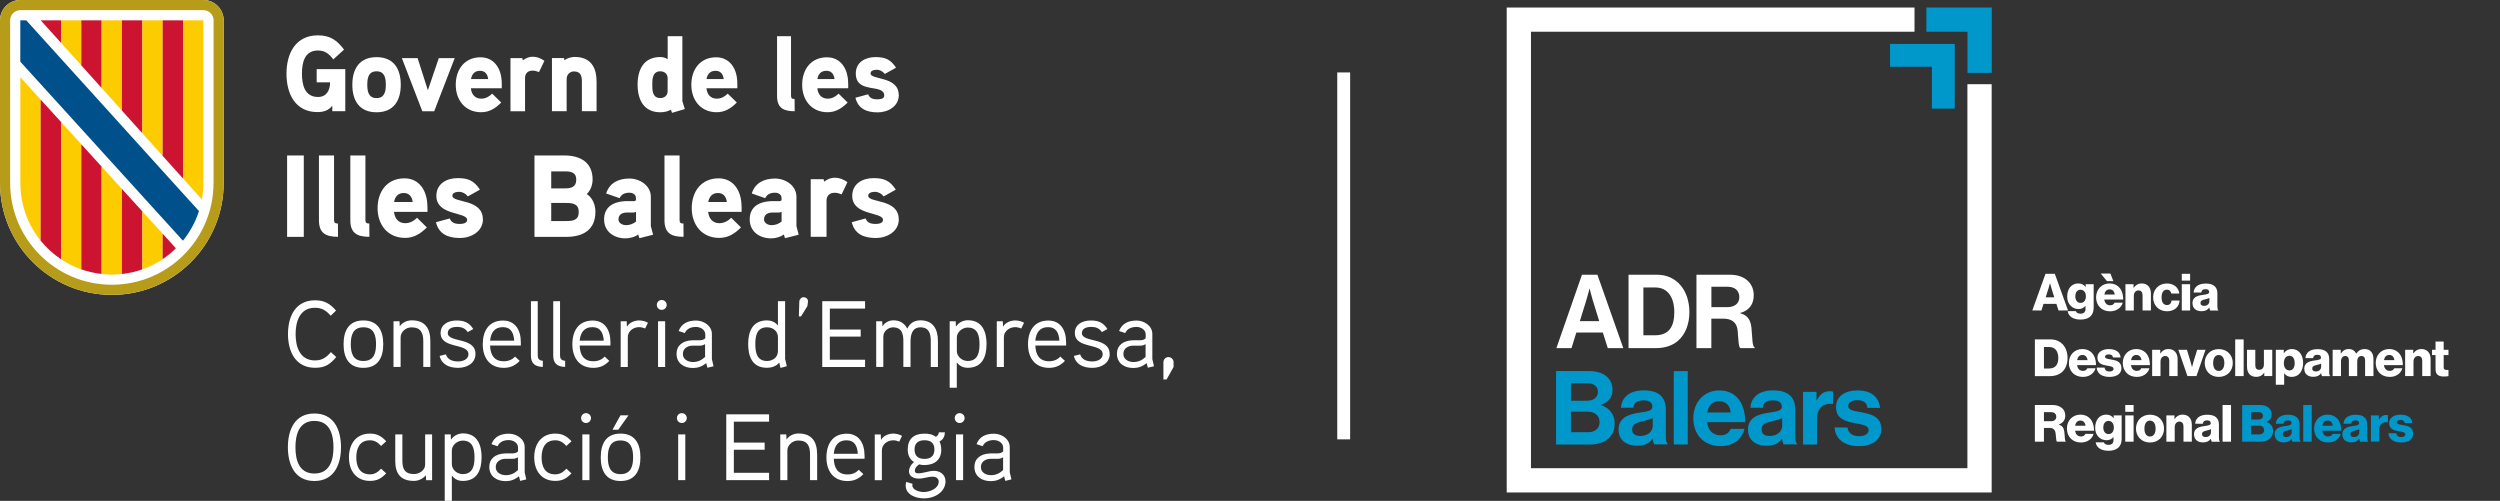 <?xml version="1.0" encoding="UTF-8"?>
<svg id="Capa_2" data-name="Capa 2" xmlns="http://www.w3.org/2000/svg" xmlns:xlink="http://www.w3.org/1999/xlink" viewBox="0 0 485.19 97.21">
  <rect x="0" y="0" width="485.19" height="97.21" fill="#333333" stroke="none"/>
  <defs>
    <style>
      .cls-1, .cls-2, .cls-3, .cls-4 {
        fill: none;
      }

      .cls-5 {
        fill: #cc132f;
      }

      .cls-6 {
        fill: #0098cb;
      }

      .cls-7 {
        fill: #00518b;
      }

      .cls-2 {
        stroke-width: 4.43px;
      }

      .cls-2, .cls-3 {
        stroke: #0098cb;
      }

      .cls-3, .cls-4 {
        stroke-width: 4.71px;
      }

      .cls-4 {
        stroke: #fff;
      }

      .cls-8 {
        clip-path: url(#clippath-1);
      }

      .cls-9 {
        fill: #fff;
      }

      .cls-10 {
        fill: #fdcc00;
      }

      .cls-11 {
        fill: #b79c19;
      }

      .cls-12 {
        clip-path: url(#clippath);
      }
    </style>
    <clipPath id="clippath">
      <rect class="cls-1" x="292.41" y="1.45" width="192.77" height="94.12"/>
    </clipPath>
    <clipPath id="clippath-1">
      <rect class="cls-1" x="292.41" y="1.45" width="192.77" height="94.12"/>
    </clipPath>
  </defs>
  <g id="Capa_1-2" data-name="Capa 1">
    <g>
      <path class="cls-9" d="M174.42,18.44c0-3.71-5.47-2.88-5.47-4.19,0-.61.78-.71,1.22-.71.61,0,1.19.33,1.55.81l2.18-1.21c-1.05-1.59-2.06-2.06-4-2.06s-3.81.98-3.81,3.17c0,4.11,5.52,1.86,5.52,4.32,0,.63-.88.71-1.34.71-1.07,0-1.53-.35-1.78-.98l-2.47.67c.51,2.14,2.2,2.84,4.3,2.84,1.98,0,4.12-1.13,4.12-3.36M158.63,15.35c.17-.96.71-1.61,1.74-1.61s1.47.69,1.6,1.61h-3.34ZM164.61,16.23c0-3.02-1.55-5.11-4.11-5.11-3.15,0-4.82,2.4-4.82,5.34s1.8,5.32,4.93,5.32c1.57,0,2.74-.73,3.9-1.88l-1.76-1.73c-.5.52-1.24.98-2.11.98-1.24,0-1.91-.88-2.01-2.02h5.99v-.91ZM154.21,19.21c-.48,0-.69-.12-.69-.62V7.03h-2.71v11.6c0,2.34,1.26,2.96,3.42,2.96l-.02-2.39ZM137.12,15.35c.17-.96.71-1.61,1.74-1.61s1.47.69,1.6,1.61h-3.34ZM143.1,16.23c0-3.02-1.55-5.11-4.11-5.11-3.15,0-4.82,2.4-4.82,5.34s1.8,5.32,4.93,5.32c1.57,0,2.75-.73,3.9-1.88l-1.76-1.73c-.51.52-1.24.98-2.12.98-1.24,0-1.91-.88-2.01-2.02h5.99v-.91h0ZM129.57,17.71c0,.81-.61,1.32-1.41,1.32-1.53,0-1.57-1.46-1.57-2.58s.04-2.61,1.57-2.61c.8,0,1.41.5,1.41,1.32v2.55ZM132.91,21.17c-.04-.15-.48-1.48-.48-1.54V7.03h-2.85v4.46c-.46-.29-.92-.42-1.43-.42-3.23,0-4.41,2.46-4.41,5.34s1.16,5.38,4.41,5.38c.71,0,1.45-.15,2.06-.5l.21.61,2.5-.74ZM115.77,15.79c0-2.85-1.22-4.74-4.27-4.74-.67,0-1.49.27-1.95.64l-.1-.42h-2.33v10.31h2.85v-6.24c0-.81.59-1.48,1.41-1.48,1.3,0,1.55.86,1.55,1.98v5.74h2.85v-5.8h-.02ZM105.64,11.8c-.73-.52-1.45-.79-2.26-.79-1.09,0-1.91.71-1.91.71l-.1-.44h-2.3v10.31h2.83v-6.45c0-.88.53-1.44,1.49-1.44.4,0,.82.12,1.22.29l1.05-2.19ZM91.41,15.35c.17-.96.71-1.61,1.74-1.61s1.47.69,1.6,1.61h-3.34ZM97.38,16.23c0-3.02-1.55-5.11-4.11-5.11-3.15,0-4.82,2.4-4.82,5.34s1.8,5.32,4.93,5.32c1.57,0,2.75-.73,3.9-1.88l-1.76-1.73c-.5.52-1.24.98-2.12.98-1.24,0-1.91-.88-2.01-2.02h5.99v-.91h0ZM85.16,11.28l-2.12,6.24-1.99-6.24h-3.06l3.97,10.31h2.31l3.98-10.31h-3.09ZM74.88,16.45c0,1.3-.25,2.59-1.8,2.59s-1.8-1.29-1.8-2.59.23-2.61,1.8-2.61,1.8,1.31,1.8,2.61M77.78,16.45c0-3.07-1.36-5.36-4.7-5.36s-4.7,2.3-4.7,5.36,1.36,5.34,4.7,5.34,4.7-2.28,4.7-5.34M61.46,13.43v2.55h2.6c0,1.48-.65,2.84-2.33,2.84-2.62,0-3.13-2.4-3.13-4.51s.48-4.51,3.1-4.51c1.41,0,2.18.67,2.98,1.73l2.09-1.9c-1.38-1.84-2.71-2.77-5.07-2.77-4.38,0-6.1,3.56-6.1,7.44s1.68,7.45,6.02,7.45c1.16,0,2.14-.29,2.87-1.23v1.06h2.52v-8.16h-5.55Z"/>
      <path class="cls-9" d="M174.42,42.55c0-4.03-5.92-3.13-5.92-4.55,0-.66.84-.77,1.32-.77.66,0,1.3.37,1.68.89l2.36-1.31c-1.13-1.72-2.22-2.24-4.33-2.24s-4.13,1.06-4.13,3.44c0,3.92,5.97,3.05,5.97,4.68,0,.68-.95.77-1.45.77-1.16,0-1.65-.38-1.93-1.06l-2.68.72c.54,2.33,2.38,3.07,4.66,3.07,2.16,0,4.47-1.23,4.47-3.65M164.46,35.35c-.8-.56-1.57-.86-2.45-.86-1.18,0-2.06.77-2.06.77l-.11-.48h-2.5v11.18h3.07v-6.99c0-.95.56-1.56,1.61-1.56.43,0,.89.13,1.32.31l1.13-2.37ZM151.69,43c-.57.45-1.22.7-1.95.7-.61,0-1.46-.36-1.46-1.1,0-.97.72-1.33,1.57-1.35h1.27c.23,0,.41-.04.57-.16v1.92ZM154.57,43.86v-5.68c0-2.17-2.13-3.53-4.15-3.53-2.16,0-3.88.86-4.52,2.9l2.61.91c.34-.77,1.05-1.06,1.9-1.06.7,0,1.27.38,1.27,1.04v.31c0,.13-.09.27-.39.29,0,0-.95-.02-1.71,0-2.84.16-4.08,1.52-4.08,3.55,0,2.38,1.95,3.67,4.15,3.67.82,0,1.82-.25,2.47-.75l.23.72,2.66-.68-.45-1.7ZM137.46,39.2c.18-1.04.78-1.74,1.88-1.74s1.59.75,1.73,1.74h-3.61ZM143.92,40.15c0-3.28-1.68-5.54-4.45-5.54-3.4,0-5.22,2.6-5.22,5.79s1.95,5.77,5.34,5.77c1.71,0,2.97-.79,4.22-2.03l-1.9-1.88c-.54.56-1.34,1.06-2.29,1.06-1.34,0-2.06-.95-2.18-2.2h6.49v-.97h0ZM132.64,43.38c-.52,0-.75-.13-.75-.68v-12.53h-2.93v12.58c0,2.53,1.36,3.21,3.7,3.21l-.02-2.58ZM123.44,43c-.57.45-1.22.7-1.95.7-.62,0-1.46-.36-1.46-1.1,0-.97.72-1.33,1.57-1.35h1.27c.23,0,.41-.04.57-.16v1.92ZM126.31,43.86v-5.68c0-2.17-2.13-3.53-4.15-3.53-2.16,0-3.88.86-4.52,2.9l2.61.91c.34-.77,1.05-1.06,1.9-1.06.7,0,1.27.38,1.27,1.04v.31c0,.13-.09.27-.39.29,0,0-.95-.02-1.71,0-2.84.16-4.08,1.52-4.08,3.55,0,2.38,1.95,3.67,4.15,3.67.82,0,1.81-.25,2.47-.75l.23.72,2.66-.68-.45-1.7ZM112.32,41.16c0,1.56-1.11,1.74-2.41,1.74h-2.93v-3.51h2.93c1.29,0,2.41.2,2.41,1.76M111.84,34.86c0,1.47-1.02,1.7-2.25,1.7h-2.61v-3.3h2.61c1.21,0,2.25.18,2.25,1.6M115.56,41.14c0-1.36-.52-2.72-1.68-3.48.75-.72,1.13-1.79,1.13-2.83,0-3.35-2.43-4.66-5.47-4.66h-5.81v15.8h6.17c3.2,0,5.65-1.32,5.65-4.82M93.71,42.55c0-4.03-5.92-3.13-5.92-4.55,0-.66.84-.77,1.32-.77.66,0,1.3.37,1.68.89l2.36-1.31c-1.14-1.72-2.23-2.24-4.33-2.24s-4.13,1.06-4.13,3.44c0,3.92,5.97,3.05,5.97,4.68,0,.68-.95.77-1.45.77-1.16,0-1.65-.38-1.92-1.06l-2.68.72c.54,2.33,2.39,3.07,4.65,3.07,2.14,0,4.47-1.23,4.47-3.65M76.48,39.2c.18-1.04.77-1.74,1.88-1.74s1.59.75,1.73,1.74h-3.61ZM82.95,40.15c0-3.28-1.68-5.54-4.45-5.54-3.4,0-5.22,2.6-5.22,5.79s1.95,5.77,5.34,5.77c1.71,0,2.97-.79,4.22-2.03l-1.9-1.88c-.54.56-1.34,1.06-2.29,1.06-1.34,0-2.06-.95-2.18-2.2h6.49v-.97h0ZM71.67,43.38c-.52,0-.75-.13-.75-.68v-12.53h-2.93v12.58c0,2.53,1.36,3.21,3.7,3.21l-.02-2.58ZM65.58,43.38c-.52,0-.75-.13-.75-.68v-12.53h-2.93v12.58c0,2.53,1.36,3.21,3.7,3.21l-.02-2.58ZM58.96,30.17h-3.24v15.8h3.24v-15.8Z"/>
      <path class="cls-9" d="M66.18,86.8c0-3.37-1.34-6.55-5.16-6.55s-5.15,3.18-5.15,6.55,1.34,6.55,5.15,6.55,5.16-3.18,5.16-6.55M64.72,86.8c0,2.36-.64,5.1-3.7,5.1s-3.68-2.74-3.68-5.1.65-5.11,3.68-5.11c3.06,0,3.7,2.75,3.7,5.11M74.95,85.63c-.91-.97-1.74-1.48-3.15-1.48-2.71,0-4.08,2.05-4.08,4.61s1.38,4.57,4.08,4.57c1.41,0,2.22-.48,3.15-1.46l-.99-.91c-.59.64-1.21,1.1-2.16,1.1-2.06,0-2.65-1.63-2.65-3.29s.59-3.32,2.65-3.32c.95,0,1.57.45,2.16,1.1l.99-.91ZM83.88,84.31h-1.37v5.86c0,1.13-1.17,1.83-2.15,1.83-1.83,0-2.27-1.03-2.27-2.6v-5.09h-1.38v5.16c0,2.49,1.08,3.86,3.62,3.86.75,0,1.61-.29,2.32-1.08l.04.94h1.17v-8.88h0ZM93.47,88.78c0-2.47-.86-4.67-3.64-4.67-.75,0-1.72.33-2.31,1.24l-.04-1.04h-1.17v12.9h1.38v-4.93c.61.84,1.43,1.06,2.12,1.06,2.77,0,3.65-2.09,3.65-4.57M92.09,88.78c0,1.46-.26,3.23-2.28,3.23-1.15,0-2.12-.9-2.12-1.94v-2.64c0-.99.99-1.92,2.12-1.92,2.03,0,2.28,1.78,2.28,3.26M101.83,91.71v-4.94c0-1.57-1.57-2.6-3.07-2.6-1.61,0-2.84.59-3.38,2.03l1.19.4c.38-.88,1.28-1.19,2.16-1.19s1.81.53,1.81,1.46v.73c-.31.34-.73.38-1.13.4,0,0-1.1-.02-1.38,0-1.9.06-3.07,1.02-3.07,2.63,0,1.81,1.44,2.75,3.18,2.75.94,0,1.76-.28,2.58-.95l.23.9,1.19-.29-.31-1.35ZM100.53,91.23c-.72.66-1.43.99-2.36.99s-1.96-.48-1.96-1.57.95-1.6,1.9-1.61h1.35c.37,0,.56-.02,1.06-.29v2.49h0ZM110.91,85.63c-.91-.97-1.74-1.48-3.15-1.48-2.71,0-4.08,2.05-4.08,4.61s1.38,4.57,4.08,4.57c1.41,0,2.21-.48,3.15-1.46l-.99-.91c-.59.64-1.21,1.1-2.16,1.1-2.07,0-2.65-1.63-2.65-3.29s.59-3.32,2.65-3.32c.95,0,1.57.45,2.16,1.1l.99-.91ZM114.7,81.15c0-.55-.44-.97-.97-.97s-.95.42-.95.97c0,.51.42.95.95.95s.97-.44.97-.95M114.4,84.31h-1.38v8.87h1.38v-8.87ZM124.29,88.76c0-2.61-1.03-4.61-3.86-4.61s-3.84,2-3.84,4.61,1.01,4.59,3.84,4.59,3.86-1.98,3.86-4.59M122.87,88.76c0,1.65-.38,3.26-2.45,3.26s-2.45-1.61-2.45-3.26.37-3.28,2.45-3.28,2.45,1.63,2.45,3.28M120.42,80.6l-1.55,2.8h1.12l1.99-2.8h-1.56ZM133.29,81.15c0-.55-.44-.97-.97-.97s-.95.42-.95.97c0,.51.42.95.95.95s.97-.44.97-.95M133,84.31h-1.38v8.87h1.38v-8.87ZM149.26,91.76h-6.84v-4.48h5.98v-1.38h-5.98v-4.06h6.84v-1.43h-8.31v12.77h8.31v-1.43ZM158.58,88.16c0-2.44-1.01-4.03-3.6-4.03-.8,0-1.77.33-2.34,1.17l-.04-.99h-1.17v8.87h1.38v-5.75c0-.97.91-1.94,2.12-1.94,1.83,0,2.28,1.13,2.28,2.69v5h1.38v-5.03h0ZM167.78,88.36c0-2.39-1.14-4.19-3.44-4.19-2.76,0-3.95,2.03-3.95,4.6s1.28,4.59,4.1,4.59c1.29,0,2.23-.47,3.07-1.35l-.9-.84c-.53.59-1.26.91-2.17.91-1.9,0-2.62-1.26-2.67-3.05h5.97v-.66ZM161.81,88.07c.15-1.57.88-2.62,2.47-2.62s2.12,1.17,2.2,2.62h-4.67ZM175.06,84.59c-.55-.29-1.12-.44-1.72-.44-.91,0-1.9.42-2.36,1.23l-.04-1.06h-1.17v8.87h1.38v-5.78c0-1.11,1.01-1.96,2.2-1.96.4,0,.8.11,1.17.26l.54-1.11ZM182.67,87.24c0-.5-.07-.99-.33-1.57.78-.38,1.01-1.06,1.04-1.76h-1.17c-.04.38-.22.68-.6.86-.64-.5-1.43-.61-2.2-.61-2.03,0-3.24,1.01-3.24,3.06,0,.94.29,1.88,1.21,2.45-.64.53-.97,1.19-.97,1.81,0,.99.95,1.41,1.92,1.41.91,0,1.77-.38,2.71-.38.53,0,1.14.29,1.14.95,0,1.35-1.71,2.03-2.91,2.03-.88,0-2.21-.4-2.21-1.3,0-.11.02-.21.04-.29l-1.22-.38c-.07.22-.11.48-.11.7,0,1.82,1.98,2.51,3.62,2.51,1.96,0,4.11-1.24,4.11-3.32,0-1.24-.99-2.03-2.25-2.03-1.03,0-2.01.48-3.06.48-.31,0-.64-.07-.64-.51,0-.53.4-.95.84-1.22.39.09.66.13,1.01.13,2.01-.02,3.28-1.03,3.28-3.02M181.35,87.23c0,1.24-.7,1.83-1.94,1.83s-1.92-.59-1.92-1.83.75-1.79,1.94-1.79,1.92.55,1.92,1.79M187.21,81.15c0-.55-.44-.97-.97-.97s-.95.42-.95.97c0,.51.42.95.95.95s.97-.44.97-.95M186.92,84.31h-1.38v8.87h1.38v-8.87ZM195.97,91.71v-4.94c0-1.57-1.57-2.6-3.07-2.6-1.61,0-2.84.59-3.38,2.03l1.19.4c.39-.88,1.28-1.19,2.16-1.19s1.82.53,1.82,1.46v.73c-.31.34-.73.38-1.13.4,0,0-1.1-.02-1.38,0-1.9.06-3.07,1.02-3.07,2.63,0,1.81,1.44,2.75,3.18,2.75.94,0,1.76-.28,2.58-.95l.23.9,1.19-.29-.31-1.35ZM194.68,91.23c-.72.66-1.43.99-2.36.99s-1.95-.48-1.95-1.57.95-1.6,1.9-1.61h1.35c.37,0,.56-.02,1.06-.29v2.49Z"/>
      <path class="cls-9" d="M64.21,68.34c-.84.99-1.66,1.61-3.07,1.61-3,0-3.77-2.73-3.77-5.11s.77-5.11,3.77-5.11c1.39,0,2.2.59,3.04,1.54l1.04-.99c-1.16-1.34-2.25-2-4.08-2-3.81,0-5.25,3.15-5.25,6.55s1.46,6.55,5.27,6.55c1.92,0,2.89-.66,4.1-2.09l-1.04-.96ZM74.38,66.8c0-2.61-1.03-4.61-3.86-4.61s-3.84,2-3.84,4.61,1.01,4.59,3.84,4.59,3.86-1.98,3.86-4.59M72.98,66.8c0,1.65-.38,3.26-2.45,3.26s-2.45-1.61-2.45-3.26.37-3.28,2.45-3.28,2.45,1.63,2.45,3.28M83.52,66.2c0-2.44-1-4.03-3.6-4.03-.8,0-1.78.33-2.34,1.17l-.04-.99h-1.17v8.87h1.38v-5.75c0-.97.91-1.94,2.12-1.94,1.83,0,2.28,1.13,2.28,2.69v5h1.37v-5.03ZM92.28,68.69c0-3.33-5.38-2.12-5.38-4.06,0-1.01,1.14-1.19,1.82-1.19.84,0,1.57.26,2.05,1.01l1.08-.59c-.77-1.24-1.74-1.66-3.24-1.66-1.61,0-3.1.75-3.1,2.43,0,3.15,5.4,1.89,5.4,4.11,0,1.08-1.19,1.41-2.01,1.41-1.11,0-2.05-.37-2.36-1.38l-1.22.31c.42,1.71,1.88,2.31,3.6,2.31s3.36-.91,3.36-2.71M101.08,66.4c0-2.39-1.13-4.19-3.44-4.19-2.77,0-3.95,2.03-3.95,4.59s1.28,4.59,4.1,4.59c1.3,0,2.23-.48,3.07-1.35l-.9-.84c-.53.59-1.27.91-2.18.91-1.9,0-2.61-1.26-2.67-3.05h5.97v-.65h0ZM95.12,66.11c.15-1.57.88-2.62,2.47-2.62s2.12,1.17,2.2,2.62h-4.67ZM105.33,70.02c-.75-.05-.97-.49-.97-1.01v-10.55h-1.32v10.55c0,1.5.77,2.16,2.31,2.2v-1.19ZM109.66,70.02c-.75-.05-.97-.49-.97-1.01v-10.55h-1.32v10.55c0,1.5.77,2.16,2.31,2.2v-1.19ZM118.47,66.4c0-2.39-1.13-4.19-3.44-4.19-2.76,0-3.95,2.03-3.95,4.59s1.28,4.59,4.1,4.59c1.3,0,2.23-.48,3.07-1.35l-.9-.84c-.53.59-1.27.91-2.18.91-1.9,0-2.61-1.26-2.67-3.05h5.97v-.65h0ZM112.5,66.11c.15-1.57.88-2.62,2.47-2.62s2.12,1.17,2.2,2.62h-4.67ZM125.75,62.63c-.55-.29-1.11-.44-1.72-.44-.91,0-1.9.42-2.36,1.22l-.04-1.06h-1.17v8.87h1.38v-5.78c0-1.11,1.01-1.95,2.2-1.95.4,0,.8.11,1.17.26l.54-1.11ZM129.39,59.19c0-.55-.44-.97-.97-.97s-.95.42-.95.97c0,.51.42.95.95.95s.97-.44.97-.95M129.09,62.35h-1.38v8.87h1.38v-8.87ZM138.16,69.75v-4.94c0-1.57-1.57-2.6-3.07-2.6-1.61,0-2.84.59-3.38,2.03l1.19.4c.38-.88,1.28-1.19,2.16-1.19s1.82.53,1.82,1.46v.73c-.31.34-.73.38-1.13.4,0,0-1.1-.02-1.38,0-1.9.06-3.07,1.02-3.07,2.63,0,1.82,1.44,2.75,3.18,2.75.94,0,1.76-.28,2.58-.95l.23.9,1.19-.29-.31-1.34ZM136.85,69.27c-.72.66-1.43.99-2.36.99s-1.96-.48-1.96-1.57.95-1.6,1.9-1.61h1.35c.37,0,.56-.01,1.06-.29v2.49h0ZM152.7,71.06c-.02-.06-.33-1.39-.33-1.41v-11.2h-1.39v4.74c-.53-.75-1.43-1.01-2.11-1.01-2.78,0-3.67,2.11-3.67,4.59s.84,4.61,3.66,4.61c.84,0,1.76-.26,2.38-1.02l.23,1.05,1.23-.34ZM150.98,68.12c0,1.21-.97,1.94-2.12,1.94-2.03,0-2.27-1.78-2.27-3.28s.24-3.26,2.28-3.26c1.16,0,2.11.75,2.11,1.94v2.66ZM156.81,58.5c.04-.44-.38-.82-.84-.82s-.82.39-.84.84l-.09,2.89h.42s1.24-2.01,1.24-2.01l.11-.9ZM167.89,69.81h-6.84v-4.48h5.99v-1.38h-5.99v-4.06h6.84v-1.43h-8.31v12.77h8.31v-1.43ZM182.03,66.2c0-2.31-.94-4.03-3.38-4.03-1.12,0-2.01.45-2.56,1.61-.66-1.19-1.55-1.61-2.74-1.61-.7,0-1.57.33-2.09,1.17l-.04-.99h-1.17v8.87h1.38v-5.93c0-.95.93-1.76,1.88-1.76,1.72,0,2.01,1.3,2.01,2.65v5.04h1.39v-4.85c0-1.27.24-2.84,1.94-2.84s1.99,1.3,1.99,2.65v5.04h1.39v-5.03ZM191.47,66.82c0-2.47-.86-4.67-3.64-4.67-.75,0-1.72.33-2.31,1.24l-.04-1.04h-1.17v12.9h1.38v-4.93c.6.84,1.43,1.06,2.12,1.06,2.77,0,3.65-2.09,3.65-4.57M190.1,66.82c0,1.46-.26,3.24-2.28,3.24-1.16,0-2.12-.9-2.12-1.94v-2.63c0-.99.99-1.92,2.12-1.92,2.03,0,2.28,1.77,2.28,3.25M198.74,62.63c-.55-.29-1.11-.44-1.72-.44-.91,0-1.9.42-2.36,1.22l-.04-1.06h-1.17v8.87h1.38v-5.78c0-1.11,1.01-1.95,2.2-1.95.4,0,.8.11,1.17.26l.54-1.11ZM206.9,66.4c0-2.39-1.13-4.19-3.44-4.19-2.76,0-3.95,2.03-3.95,4.59s1.28,4.59,4.1,4.59c1.3,0,2.23-.48,3.07-1.35l-.9-.84c-.53.59-1.26.91-2.17.91-1.9,0-2.62-1.26-2.67-3.05h5.97v-.65ZM200.93,66.11c.15-1.57.88-2.62,2.47-2.62s2.12,1.17,2.2,2.62h-4.67ZM215.35,68.69c0-3.33-5.38-2.12-5.38-4.06,0-1.01,1.14-1.19,1.82-1.19.84,0,1.57.26,2.05,1.01l1.08-.59c-.77-1.24-1.74-1.66-3.23-1.66-1.61,0-3.09.75-3.09,2.43,0,3.15,5.4,1.89,5.4,4.11,0,1.08-1.19,1.41-2.01,1.41-1.12,0-2.05-.37-2.36-1.38l-1.22.31c.42,1.71,1.89,2.31,3.6,2.31s3.36-.91,3.36-2.71M223.64,69.75v-4.94c0-1.57-1.57-2.6-3.07-2.6-1.61,0-2.84.59-3.38,2.03l1.19.4c.38-.88,1.28-1.19,2.16-1.19s1.81.53,1.81,1.46v.73c-.31.34-.73.38-1.13.4,0,0-1.1-.02-1.38,0-1.9.06-3.07,1.02-3.07,2.63,0,1.82,1.44,2.75,3.18,2.75.94,0,1.76-.28,2.58-.95l.24.9,1.19-.29-.31-1.34ZM222.34,69.27c-.71.66-1.43.99-2.36.99s-1.96-.48-1.96-1.57.95-1.6,1.9-1.61h1.35c.37,0,.57-.01,1.06-.29v2.49ZM227.77,70.33c0-.56-.44-1.03-1.03-1.03-.51,0-.95.45-.95,1.03v3.31h.62l1.35-2.41v-.89Z"/>
      <rect class="cls-9" x="259.53" y="14.06" width="2.5" height="71.21"/>
      <g>
        <polygon class="cls-9" points="27.63 25.11 27.68 25.08 27.63 25.02 27.63 25.11"/>
        <path class="cls-9" d="M39.46,0H3.95C1.77,0,0,1.77,0,3.95v31.57c0,11.99,9.72,21.71,21.71,21.71s21.7-9.72,21.7-21.71V3.95c0-2.18-1.77-3.95-3.95-3.95"/>
        <path class="cls-11" d="M39.46,0H3.95C1.77,0,0,1.77,0,3.95v31.57c0,11.99,9.71,21.71,21.7,21.71s21.71-9.72,21.71-21.71V3.95c0-2.18-1.77-3.95-3.95-3.95M41.44,35.52c0,10.9-8.84,19.74-19.74,19.74S1.97,46.42,1.97,35.52V3.95c0-1.09.88-1.98,1.98-1.98h35.52c1.09,0,1.98.88,1.98,1.98v31.58h0Z"/>
        <polygon class="cls-5" points="11.84 3.95 7.9 3.95 11.84 8.31 11.84 3.95"/>
        <polygon class="cls-10" points="11.84 7.89 11.84 3.95 15.78 3.95 15.78 12.69 11.84 8.31 11.84 7.89"/>
        <polygon class="cls-5" points="15.78 3.95 19.73 3.95 19.73 17.08 15.78 12.69 15.78 3.95"/>
        <polygon class="cls-10" points="19.73 3.95 23.68 3.95 23.68 21.47 19.73 17.08 19.73 3.95"/>
        <polygon class="cls-5" points="23.67 3.95 27.63 3.95 27.63 25.87 23.67 21.47 23.67 3.95"/>
        <polygon class="cls-10" points="27.63 24.67 27.63 3.95 31.57 3.95 31.57 27.63 31.57 30.25 27.63 25.87 27.63 24.67"/>
        <polygon class="cls-5" points="31.57 3.95 35.52 3.95 35.52 34.64 31.57 30.25 31.57 3.95"/>
        <path class="cls-10" d="M35.52,34.64V3.95h3.95v31.58c0,1.09-.09,2.15-.28,3.19l-3.66-4.08Z"/>
        <path class="cls-10" d="M3.95,35.55c0,4.23,1.48,8.12,3.95,11.17v-27.37l-3.95-4.37v20.57Z"/>
        <path class="cls-5" d="M7.89,19.34v27.37c1.13,1.39,2.46,2.61,3.95,3.6v-26.65l-3.95-4.33Z"/>
        <path class="cls-10" d="M11.84,23.67v26.64c1.22.81,2.54,1.48,3.95,1.98v-24.28l-3.95-4.34Z"/>
        <path class="cls-5" d="M15.78,52.27c1.26.44,2.58.75,3.95.9v-20.83l-3.95-4.33v24.25Z"/>
        <path class="cls-10" d="M19.73,50.32v2.86c.65.07,1.31.11,1.97.11s1.32-.04,1.98-.11v-16.49l-3.95-4.34v17.98Z"/>
        <path class="cls-5" d="M27.63,41.03l-3.95-4.34v16.49c1.37-.15,2.69-.46,3.95-.9v-11.25Z"/>
        <path class="cls-10" d="M27.63,52.27c1.4-.49,2.73-1.16,3.95-1.98v-4.92l-3.95-4.34v11.24Z"/>
        <path class="cls-5" d="M31.57,45.36v4.93c.92-.62,1.79-1.32,2.57-2.1l-2.57-2.83Z"/>
        <path class="cls-7" d="M35.52,46.69c1.36-1.69,2.42-3.62,3.1-5.73l-2.09-2.29L5.1,3.95h-1.16v8.02s30.77,33.87,30.77,33.87l.78.86h.02Z"/>
      </g>
      <g class="cls-12">
        <polyline class="cls-4" points="371.56 3.81 294.77 3.81 294.77 93.22 384.18 93.22 384.18 16.34"/>
      </g>
      <g>
        <path class="cls-6" d="M301.99,72.02h6.37c1.53,0,2.71.38,3.45,1.04.78.7,1.14,1.55,1.14,2.67,0,1.45-.9,2.39-2.23,2.85v.06c1.57.46,2.65,1.77,2.65,3.53,0,1.33-.42,2.25-1.25,2.97-.82.72-2.07,1.14-3.59,1.14h-6.53v-14.24ZM308.01,77.76c1.25,0,2.11-.6,2.11-1.71,0-1.06-.78-1.67-2.05-1.67h-3.19v3.39h3.13ZM304.88,83.88h3.33c1.39,0,2.23-.78,2.23-1.93,0-1.35-1-2.05-2.31-2.05h-3.25v3.98Z"/>
        <path class="cls-6" d="M320.74,85.13h-.04c-.52.78-1.25,1.37-3.01,1.37-2.09,0-3.57-1.1-3.57-3.13,0-2.25,1.83-2.97,4.1-3.29,1.69-.24,2.47-.38,2.47-1.16s-.58-1.22-1.71-1.22c-1.27,0-1.89.46-1.97,1.43h-2.41c.08-1.79,1.41-3.37,4.4-3.37s4.3,1.37,4.3,3.76v5.2c0,.78.12,1.23.36,1.41v.1h-2.61c-.16-.2-.26-.68-.32-1.14ZM320.76,82.66v-1.53c-.48.28-1.22.44-1.89.6-1.41.32-2.11.64-2.11,1.59s.64,1.29,1.59,1.29c1.55,0,2.41-.96,2.41-1.95Z"/>
        <path class="cls-6" d="M324.84,72.02h2.71v14.24h-2.71v-14.24Z"/>
        <path class="cls-6" d="M328.63,81.15c0-3.03,2.05-5.38,5.04-5.38,3.29,0,5.04,2.51,5.04,6.16h-7.41c.2,1.57,1.08,2.55,2.61,2.55,1.06,0,1.67-.48,1.97-1.25h2.67c-.38,1.81-1.99,3.35-4.62,3.35-3.39,0-5.3-2.37-5.3-5.42ZM331.34,80.05h4.54c-.08-1.29-.94-2.19-2.17-2.19-1.43,0-2.13.86-2.37,2.19Z"/>
        <path class="cls-6" d="M345.86,85.13h-.04c-.52.78-1.25,1.37-3.01,1.37-2.09,0-3.57-1.1-3.57-3.13,0-2.25,1.83-2.97,4.1-3.29,1.69-.24,2.47-.38,2.47-1.16s-.58-1.22-1.71-1.22c-1.27,0-1.89.46-1.97,1.43h-2.41c.08-1.79,1.41-3.37,4.4-3.37s4.3,1.37,4.3,3.76v5.2c0,.78.12,1.23.36,1.41v.1h-2.61c-.16-.2-.26-.68-.32-1.14ZM345.88,82.66v-1.53c-.48.28-1.22.44-1.89.6-1.41.32-2.11.64-2.11,1.59s.64,1.29,1.59,1.29c1.55,0,2.41-.96,2.41-1.95Z"/>
        <path class="cls-6" d="M352.54,77.68h.06c.62-1.16,1.31-1.75,2.51-1.75.3,0,.48.02.64.08v2.37h-.06c-1.77-.18-3.05.76-3.05,2.91v4.98h-2.71v-10.22h2.61v1.63Z"/>
        <path class="cls-6" d="M356.04,82.96h2.51c.18,1.18,1.02,1.69,2.23,1.69s1.87-.46,1.87-1.17c0-.98-1.29-1.08-2.69-1.35-1.83-.36-3.63-.86-3.63-3.09s1.83-3.27,4.16-3.27c2.69,0,4.18,1.33,4.38,3.39h-2.45c-.12-1.1-.82-1.49-1.97-1.49-1.06,0-1.75.4-1.75,1.14,0,.88,1.35.96,2.81,1.25,1.71.36,3.61.84,3.61,3.23,0,2.05-1.75,3.29-4.3,3.29-2.97,0-4.62-1.43-4.78-3.61Z"/>
      </g>
      <g>
        <path class="cls-9" d="M307.03,53.32h2.99l5.02,14.24h-3.01l-.96-3.03h-5.14l-.94,3.03h-2.93l4.96-14.24ZM306.61,62.32h3.76l-1.27-4.1c-.24-.76-.58-2.19-.58-2.19h-.04s-.36,1.43-.6,2.19l-1.27,4.1Z"/>
        <path class="cls-9" d="M316.06,53.32h5.56c3.8,0,6.25,3.07,6.25,7.27,0,2.31-.78,4.34-2.27,5.6-1.06.88-2.43,1.37-4.22,1.37h-5.32v-14.24ZM321.18,65.07c2.71,0,3.76-1.65,3.76-4.48s-1.23-4.8-3.69-4.8h-2.31v9.28h2.23Z"/>
        <path class="cls-9" d="M329.25,53.32h6.53c2.75,0,4.58,1.59,4.58,3.96,0,1.67-.78,2.95-2.61,3.45v.06c1.31.38,1.99,1.14,2.17,2.87.2,2.01.12,3.55.62,3.76v.14h-2.77c-.36-.16-.4-1.75-.52-3.29-.12-1.55-1-2.43-2.79-2.43h-2.33v5.72h-2.89v-14.24ZM332.14,59.61h3.07c1.57,0,2.35-.82,2.35-1.95s-.74-2.01-2.27-2.01h-3.15v3.96Z"/>
      </g>
      <g class="cls-8">
        <polyline class="cls-3" points="384.2 14.14 384.2 3.81 373.87 3.81"/>
      </g>
      <polyline class="cls-2" points="377.15 21.08 377.15 10.74 366.81 10.74"/>
      <g>
        <path class="cls-9" d="M396.98,53.14h1.81l2.57,7.12h-1.85l-.42-1.29h-2.49l-.41,1.29h-1.77l2.56-7.12ZM398.69,57.71l-.54-1.72c-.12-.37-.28-1.01-.28-1.01h-.02s-.17.64-.29,1.01l-.55,1.72h1.67Z"/>
        <path class="cls-9" d="M401.3,60.38h1.57c.09.27.36.5.9.5.69,0,.98-.36.98-.98v-.51h-.04c-.3.34-.69.59-1.31.59-1.15,0-2.21-.86-2.21-2.42s.88-2.55,2.14-2.55c.68,0,1.14.27,1.43.7h.02v-.55h1.55v4.6c0,.77-.27,1.33-.68,1.69-.45.4-1.12.57-1.87.57-1.4,0-2.33-.58-2.49-1.64ZM404.82,57.5c0-.69-.36-1.27-1.04-1.27-.61,0-1.01.5-1.01,1.28s.4,1.27,1.01,1.27c.71,0,1.04-.56,1.04-1.28Z"/>
        <path class="cls-9" d="M406.8,57.7c0-1.52,1.07-2.69,2.62-2.69.73,0,1.31.24,1.74.64.61.56.91,1.45.9,2.48h-3.67c.1.69.48,1.12,1.15,1.12.43,0,.71-.19.85-.51h1.58c-.11.46-.41.9-.86,1.21-.43.3-.95.47-1.59.47-1.68,0-2.72-1.17-2.72-2.71ZM407.71,53.09h1.87l.57,1.47h-1.24l-1.21-1.47ZM410.42,57.16c-.06-.61-.44-1-.97-1-.62,0-.94.39-1.05,1h2.01Z"/>
        <path class="cls-9" d="M412.51,55.16h1.56v.7h.03c.38-.55.87-.85,1.57-.85,1.12,0,1.77.8,1.77,1.93v3.32h-1.62v-2.99c0-.54-.27-.91-.8-.91s-.9.45-.9,1.08v2.82h-1.62v-5.1Z"/>
        <path class="cls-9" d="M417.87,57.72c0-1.53,1.06-2.7,2.67-2.7,1.39,0,2.27.81,2.42,1.95h-1.56c-.1-.46-.38-.76-.84-.76-.7,0-1.05.58-1.05,1.5s.35,1.49,1.05,1.49c.51,0,.82-.3.89-.88h1.55c-.04,1.18-.98,2.09-2.42,2.09-1.64,0-2.71-1.17-2.71-2.7Z"/>
        <path class="cls-9" d="M423.43,53.14h1.62v1.32h-1.62v-1.32ZM423.43,55.16h1.62v5.1h-1.62v-5.1Z"/>
        <path class="cls-9" d="M425.5,58.84c0-1.13.9-1.46,1.95-1.6.96-.12,1.3-.22,1.3-.57,0-.33-.21-.55-.7-.55-.52,0-.78.23-.83.66h-1.49c.04-.95.77-1.75,2.31-1.75.77,0,1.29.14,1.65.42.44.32.65.82.65,1.45v2.57c0,.41.04.64.18.73v.07h-1.57c-.08-.11-.13-.31-.17-.57h-.02c-.3.43-.75.7-1.51.7-1.02,0-1.74-.55-1.74-1.55ZM428.79,58.44v-.61c-.21.11-.51.19-.84.27-.63.14-.89.3-.89.69,0,.41.3.57.7.57.61,0,1.03-.37,1.03-.92Z"/>
      </g>
      <g>
        <path class="cls-9" d="M394.92,65.87h3.04c1.97,0,3.3,1.43,3.3,3.61,0,1.26-.44,2.26-1.24,2.87-.56.42-1.28.65-2.17.65h-2.93v-7.12ZM397.72,71.51c1.16,0,1.75-.73,1.75-2.03s-.63-2.13-1.73-2.13h-1.06v4.17h1.04Z"/>
        <path class="cls-9" d="M401.52,70.43c0-1.52,1.07-2.69,2.62-2.69.73,0,1.31.24,1.74.64.61.56.91,1.45.9,2.48h-3.67c.1.69.48,1.12,1.15,1.12.43,0,.71-.19.85-.51h1.58c-.11.46-.41.9-.86,1.21-.43.3-.95.47-1.59.47-1.68,0-2.72-1.17-2.72-2.71ZM405.14,69.89c-.06-.61-.44-1-.97-1-.62,0-.94.39-1.05,1h2.01Z"/>
        <path class="cls-9" d="M406.92,71.34h1.53c.06.51.4.76.94.76.49,0,.8-.18.8-.51,0-.46-.62-.51-1.3-.63-.89-.15-1.83-.39-1.83-1.58,0-1.08,1-1.63,2.2-1.63,1.44,0,2.22.63,2.3,1.63h-1.49c-.06-.46-.37-.6-.82-.6-.4,0-.71.15-.71.47,0,.36.58.41,1.23.53.9.15,1.95.38,1.95,1.68,0,1.12-.99,1.69-2.32,1.69-1.49,0-2.43-.69-2.48-1.81Z"/>
        <path class="cls-9" d="M411.98,70.43c0-1.52,1.07-2.69,2.62-2.69.73,0,1.31.24,1.74.64.61.56.91,1.45.9,2.48h-3.67c.1.69.48,1.12,1.15,1.12.43,0,.71-.19.85-.51h1.58c-.11.46-.41.9-.86,1.21-.43.3-.95.47-1.59.47-1.68,0-2.72-1.17-2.72-2.71ZM415.6,69.89c-.06-.61-.44-1-.97-1-.62,0-.94.39-1.05,1h2.01Z"/>
        <path class="cls-9" d="M417.69,67.89h1.56v.7h.03c.38-.55.87-.85,1.57-.85,1.12,0,1.77.8,1.77,1.93v3.32h-1.62v-2.99c0-.54-.27-.91-.8-.91s-.9.45-.9,1.08v2.82h-1.62v-5.1Z"/>
        <path class="cls-9" d="M422.76,67.89h1.67l.7,2.3c.15.51.28,1.03.28,1.03h.02s.13-.52.28-1.03l.71-2.3h1.62l-1.76,5.1h-1.75l-1.76-5.1Z"/>
        <path class="cls-9" d="M427.88,70.45c0-1.53,1.1-2.7,2.73-2.7s2.72,1.17,2.72,2.7-1.08,2.7-2.72,2.7-2.73-1.17-2.73-2.7ZM431.69,70.45c0-.93-.38-1.55-1.09-1.55s-1.08.63-1.08,1.55.37,1.54,1.08,1.54,1.09-.62,1.09-1.54Z"/>
        <path class="cls-9" d="M433.8,65.87h1.64v7.12h-1.64v-7.12Z"/>
        <path class="cls-9" d="M436.09,71.24v-3.35h1.61v3.01c0,.56.25.87.77.87.56,0,.9-.42.9-1.03v-2.85h1.62v5.1h-1.55v-.63h-.03c-.37.5-.82.78-1.52.78-1.18,0-1.79-.77-1.79-1.9Z"/>
        <path class="cls-9" d="M441.68,67.89h1.55v.62h.03c.35-.46.85-.77,1.54-.77,1.36,0,2.18,1.17,2.18,2.7,0,1.65-.89,2.71-2.22,2.71-.66,0-1.13-.26-1.44-.69h-.02v2.21h-1.62v-6.79ZM445.34,70.5c0-.88-.33-1.45-1.03-1.45s-1.07.63-1.07,1.45.4,1.39,1.1,1.39c.62,0,1-.53,1-1.39Z"/>
        <path class="cls-9" d="M447.2,71.57c0-1.13.9-1.46,1.95-1.6.96-.12,1.3-.22,1.3-.57,0-.33-.21-.55-.7-.55-.52,0-.78.23-.83.66h-1.49c.04-.95.77-1.75,2.31-1.75.77,0,1.29.14,1.65.42.44.32.65.82.65,1.45v2.57c0,.41.04.64.18.73v.07h-1.57c-.08-.11-.13-.31-.17-.57h-.02c-.3.43-.75.7-1.51.7-1.02,0-1.74-.55-1.74-1.55ZM450.48,71.17v-.61c-.21.11-.51.19-.84.27-.63.14-.89.3-.89.69,0,.41.3.57.7.57.61,0,1.03-.37,1.03-.92Z"/>
        <path class="cls-9" d="M452.73,67.89h1.55v.73h.03c.32-.53.81-.88,1.54-.88.67,0,1.18.35,1.43.9h.02c.4-.62.95-.9,1.6-.9,1.16,0,1.73.79,1.73,1.93v3.32h-1.62v-3.03c0-.55-.23-.87-.72-.87-.52,0-.81.43-.81,1.04v2.86h-1.62v-3.03c0-.55-.23-.87-.72-.87s-.81.43-.81,1.04v2.86h-1.62v-5.1Z"/>
        <path class="cls-9" d="M461.07,70.43c0-1.52,1.07-2.69,2.62-2.69.73,0,1.31.24,1.74.64.61.56.91,1.45.9,2.48h-3.67c.1.69.48,1.12,1.15,1.12.43,0,.71-.19.85-.51h1.58c-.11.46-.41.9-.86,1.21-.43.3-.95.47-1.59.47-1.68,0-2.72-1.17-2.72-2.71ZM464.69,69.89c-.06-.61-.44-1-.97-1-.62,0-.94.39-1.05,1h2.01Z"/>
        <path class="cls-9" d="M466.79,67.89h1.56v.7h.03c.38-.55.87-.85,1.57-.85,1.12,0,1.77.8,1.77,1.93v3.32h-1.62v-2.99c0-.54-.27-.91-.8-.91s-.9.45-.9,1.08v2.82h-1.62v-5.1Z"/>
        <path class="cls-9" d="M472.68,71.65v-2.74h-.68v-1.02h.68v-1.61h1.58v1.61h.93v1.02h-.93v2.39c0,.4.22.5.57.5.14,0,.3,0,.36,0v1.19c-.14.04-.45.08-.89.08-.95,0-1.62-.31-1.62-1.41Z"/>
      </g>
      <g>
        <path class="cls-9" d="M394.92,78.6h3.41c1.41,0,2.49.73,2.49,2.05,0,.83-.41,1.43-1.24,1.72v.03c.62.21.94.6,1.04,1.31.15.94.05,1.83.3,1.92v.09h-1.71c-.19-.11-.16-.95-.27-1.65-.09-.66-.43-1.02-1.19-1.02h-1.07v2.67h-1.76v-7.12ZM398.01,81.75c.7,0,1.06-.33,1.06-.87s-.34-.89-1.02-.89h-1.37v1.75h1.33Z"/>
        <path class="cls-9" d="M401.14,83.16c0-1.52,1.07-2.69,2.62-2.69.73,0,1.31.24,1.74.64.61.56.91,1.45.9,2.48h-3.67c.1.69.48,1.12,1.15,1.12.43,0,.71-.19.85-.51h1.58c-.11.46-.41.9-.86,1.21-.43.3-.95.47-1.59.47-1.68,0-2.72-1.17-2.72-2.71ZM404.75,82.62c-.06-.61-.44-1-.97-1-.62,0-.94.39-1.05,1h2.01Z"/>
        <path class="cls-9" d="M406.73,85.84h1.57c.09.27.36.5.9.5.69,0,.98-.36.98-.98v-.51h-.04c-.3.34-.69.59-1.31.59-1.15,0-2.21-.86-2.21-2.42s.88-2.55,2.14-2.55c.68,0,1.14.27,1.43.7h.02v-.55h1.55v4.6c0,.77-.27,1.33-.68,1.69-.45.4-1.12.57-1.87.57-1.4,0-2.33-.58-2.49-1.64ZM410.25,82.96c0-.69-.36-1.27-1.04-1.27-.61,0-1.01.5-1.01,1.28s.4,1.27,1.01,1.27c.71,0,1.04-.56,1.04-1.28Z"/>
        <path class="cls-9" d="M412.46,78.6h1.62v1.32h-1.62v-1.32ZM412.46,80.62h1.62v5.1h-1.62v-5.1Z"/>
        <path class="cls-9" d="M414.54,83.18c0-1.53,1.1-2.7,2.73-2.7s2.72,1.17,2.72,2.7-1.08,2.7-2.72,2.7-2.73-1.17-2.73-2.7ZM418.35,83.18c0-.93-.38-1.55-1.09-1.55s-1.08.63-1.08,1.55.37,1.54,1.08,1.54,1.09-.62,1.09-1.54Z"/>
        <path class="cls-9" d="M420.45,80.62h1.56v.7h.03c.38-.55.87-.85,1.57-.85,1.12,0,1.77.8,1.77,1.93v3.32h-1.62v-2.99c0-.54-.27-.91-.8-.91s-.9.45-.9,1.08v2.82h-1.62v-5.1Z"/>
        <path class="cls-9" d="M425.8,84.3c0-1.13.9-1.46,1.95-1.6.96-.12,1.3-.22,1.3-.57,0-.33-.21-.55-.7-.55-.52,0-.78.23-.83.66h-1.49c.04-.95.77-1.75,2.31-1.75.77,0,1.29.14,1.65.42.44.32.65.82.65,1.45v2.57c0,.41.04.64.18.73v.07h-1.57c-.08-.11-.13-.31-.17-.57h-.02c-.3.43-.75.7-1.51.7-1.02,0-1.74-.55-1.74-1.55ZM429.09,83.9v-.61c-.21.11-.51.19-.84.27-.63.14-.89.3-.89.69,0,.41.3.57.7.57.61,0,1.03-.37,1.03-.92Z"/>
        <path class="cls-9" d="M431.35,78.6h1.64v7.12h-1.64v-7.12Z"/>
      </g>
      <g>
        <path class="cls-6" d="M435.15,78.6h3.44c.74,0,1.29.18,1.66.49.41.34.62.8.62,1.37,0,.71-.37,1.16-1,1.39v.03c.78.24,1.28.9,1.28,1.74,0,.72-.26,1.24-.73,1.59-.42.33-1.01.51-1.75.51h-3.52v-7.12ZM438.33,81.42c.51,0,.86-.25.86-.72s-.33-.71-.85-.71h-1.44v1.43h1.43ZM438.47,84.31c.58,0,.94-.33.94-.84,0-.57-.42-.86-.96-.86h-1.55v1.69h1.57Z"/>
        <path class="cls-6" d="M441.46,84.3c0-1.13.9-1.46,1.95-1.6.96-.12,1.3-.22,1.3-.57,0-.33-.21-.55-.7-.55-.52,0-.78.23-.83.66h-1.49c.04-.95.77-1.75,2.31-1.75.77,0,1.29.14,1.65.42.44.32.65.82.65,1.45v2.57c0,.41.04.64.18.73v.07h-1.57c-.08-.11-.13-.31-.17-.57h-.02c-.3.43-.75.7-1.51.7-1.02,0-1.74-.55-1.74-1.55ZM444.75,83.9v-.61c-.21.11-.51.19-.84.27-.63.14-.89.3-.89.69,0,.41.3.57.7.57.61,0,1.03-.37,1.03-.92Z"/>
        <path class="cls-6" d="M447.01,78.6h1.64v7.12h-1.64v-7.12Z"/>
        <path class="cls-6" d="M449.11,83.16c0-1.52,1.07-2.69,2.62-2.69.73,0,1.31.24,1.74.64.61.56.91,1.45.9,2.48h-3.67c.1.69.48,1.12,1.15,1.12.43,0,.71-.19.85-.51h1.58c-.11.46-.41.9-.86,1.21-.43.3-.95.47-1.59.47-1.68,0-2.72-1.17-2.72-2.71ZM452.73,82.62c-.06-.61-.44-1-.97-1-.62,0-.94.39-1.05,1h2.01Z"/>
        <path class="cls-6" d="M454.59,84.3c0-1.13.9-1.46,1.95-1.6.96-.12,1.3-.22,1.3-.57,0-.33-.21-.55-.7-.55-.52,0-.78.23-.83.66h-1.49c.04-.95.77-1.75,2.31-1.75.77,0,1.29.14,1.65.42.44.32.65.82.65,1.45v2.57c0,.41.04.64.18.73v.07h-1.57c-.08-.11-.13-.31-.17-.57h-.02c-.3.43-.75.7-1.51.7-1.02,0-1.74-.55-1.74-1.55ZM457.88,83.9v-.61c-.21.11-.51.19-.84.27-.63.14-.89.3-.89.69,0,.41.3.57.7.57.61,0,1.03-.37,1.03-.92Z"/>
        <path class="cls-6" d="M460.13,80.62h1.55v.8h.03c.36-.61.78-.88,1.4-.88.15,0,.25,0,.32.04v1.39h-.04c-1-.14-1.63.35-1.63,1.45v2.29h-1.62v-5.1Z"/>
        <path class="cls-6" d="M463.54,84.07h1.53c.06.51.4.76.94.76.49,0,.8-.18.8-.51,0-.46-.62-.51-1.3-.63-.89-.15-1.83-.39-1.83-1.58,0-1.08,1-1.63,2.2-1.63,1.44,0,2.22.63,2.3,1.63h-1.49c-.06-.46-.37-.6-.82-.6-.4,0-.71.15-.71.47,0,.36.58.41,1.23.53.9.15,1.95.38,1.95,1.68,0,1.12-.99,1.69-2.32,1.69-1.49,0-2.43-.69-2.48-1.81Z"/>
      </g>
    </g>
  </g>
</svg>